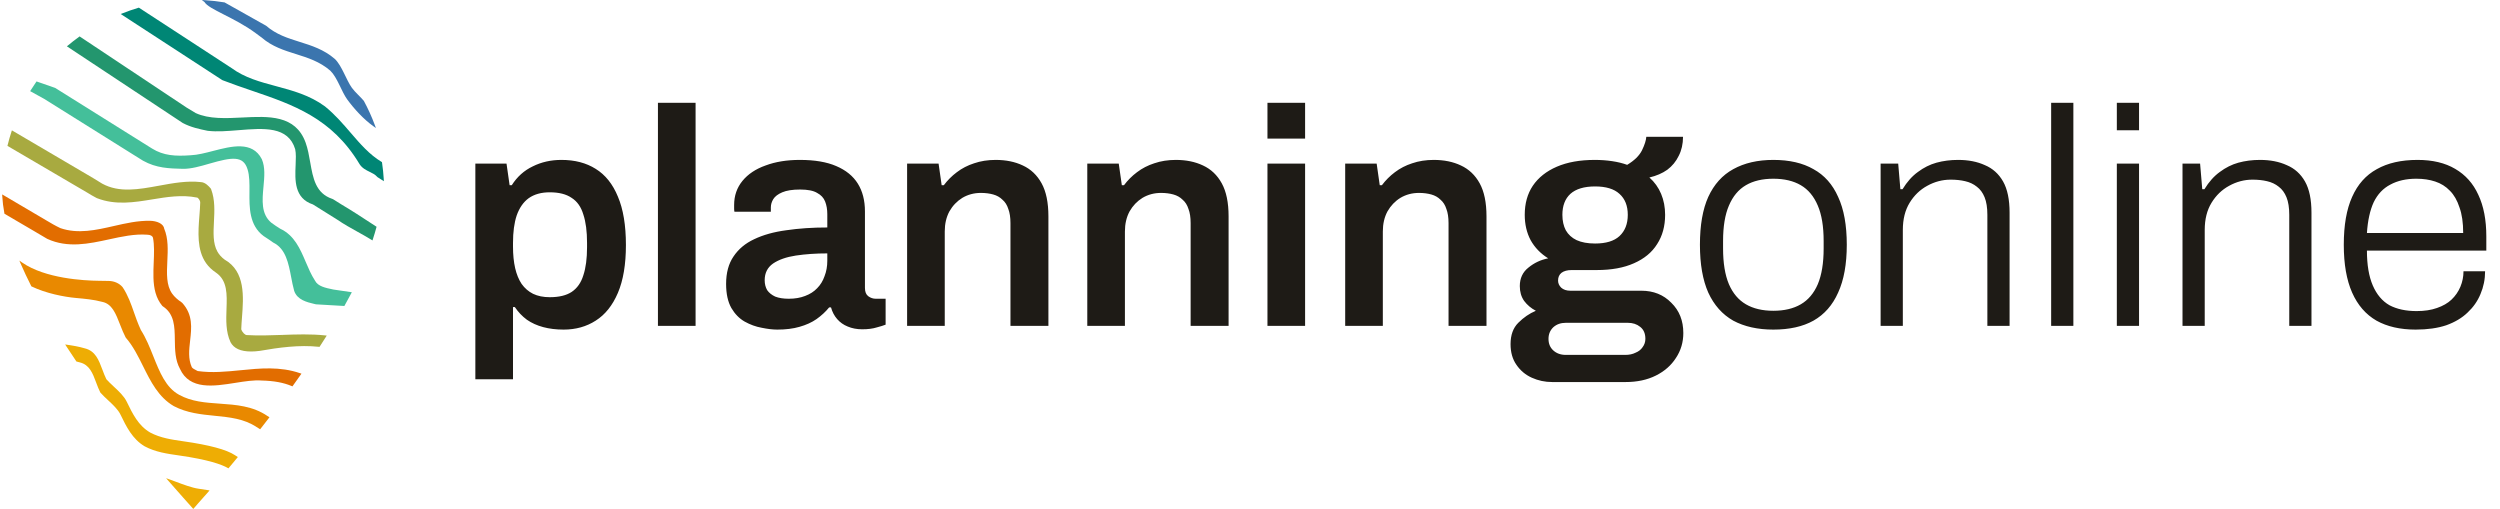 <svg width="280" height="57" viewBox="0 0 280 57" fill="none" xmlns="http://www.w3.org/2000/svg">
<g clip-path="url(#clip0_439_39159)">
<path d="M24.94 8.99C26.029 9.413 27.128 9.787 28.196 10.152C32.813 11.726 37.174 13.213 40.27 18.384C40.564 18.837 40.989 19.045 41.401 19.246C41.717 19.4 42.015 19.546 42.241 19.8L42.273 19.835L42.994 20.295L42.981 20.075C42.944 19.45 42.879 18.823 42.788 18.211L42.78 18.159L42.735 18.131C41.379 17.315 40.356 16.127 39.274 14.87C38.41 13.865 37.515 12.826 36.393 11.914C34.685 10.661 32.773 10.148 30.924 9.652C29.122 9.169 27.42 8.712 25.924 7.617L15.553 0.857L15.502 0.872C14.896 1.053 14.297 1.261 13.723 1.49L13.52 1.571L24.873 8.957L24.94 8.99Z" fill="#008675"/>
<path d="M28.636 3.712L29.306 4.207L29.373 4.116L29.311 4.211C30.472 5.216 31.823 5.64 33.131 6.051C34.45 6.465 35.815 6.893 36.996 7.918C37.776 8.67 38.251 10.256 38.872 11.114C39.651 12.19 40.745 13.375 41.803 14.126L42.103 14.339L41.975 13.994C41.634 13.077 41.226 12.177 40.751 11.299C40.399 10.868 39.778 10.341 39.409 9.832C38.782 8.967 38.303 7.372 37.504 6.604C36.283 5.544 34.896 5.108 33.553 4.687C32.209 4.265 30.94 3.867 29.799 2.88L25.154 0.271L25.127 0.266C24.42 0.15 23.697 0.068 22.978 0.023L22.605 -0L22.902 0.226C23.394 1.065 26.238 1.939 28.637 3.712L28.636 3.712Z" fill="#3B75AE"/>
<path d="M38.296 22.932L37.315 22.319L37.23 22.28C35.353 21.658 35.057 19.964 34.742 18.167C34.612 17.426 34.478 16.659 34.225 15.965C33.097 12.858 30.082 13.012 27.166 13.16C25.315 13.254 23.402 13.351 21.914 12.662C21.548 12.453 21.195 12.232 20.885 12.039L8.981 4.122L8.916 4.079L8.852 4.125C8.429 4.43 8.011 4.756 7.61 5.092L7.494 5.19L20.457 13.769L20.481 13.782C21.381 14.259 22.325 14.456 23.243 14.647L23.276 14.652C24.315 14.776 25.528 14.677 26.704 14.581C29.568 14.347 32.273 14.126 33.061 16.709C33.167 17.196 33.139 17.83 33.109 18.501C33.035 20.153 32.943 22.208 35.05 22.898L37.786 24.61C38.51 25.107 39.284 25.538 40.033 25.953C40.552 26.241 41.089 26.539 41.594 26.853L41.716 26.929L41.761 26.792C41.906 26.352 42.038 25.91 42.154 25.477L42.175 25.398L41.618 25.035C40.523 24.319 39.391 23.579 38.296 22.931V22.932Z" fill="#23966E"/>
<path d="M38.357 32.577L38.289 32.567C37.972 32.522 37.657 32.476 37.359 32.431L37.269 32.412C36.453 32.243 35.61 32.069 35.289 31.447L35.27 31.414C34.854 30.775 34.543 30.045 34.242 29.338C33.616 27.871 32.97 26.354 31.38 25.614C31.065 25.417 30.701 25.183 30.38 24.937C29.227 23.968 29.371 22.419 29.51 20.921C29.614 19.799 29.713 18.739 29.328 17.839L29.315 17.813C28.259 15.767 25.929 16.372 23.868 16.905C23.012 17.127 22.127 17.357 21.372 17.387C19.644 17.516 18.316 17.435 17.033 16.637C16.69 16.423 16.353 16.213 16.021 16.005L6.178 9.847L4.093 9.121L4.043 9.192C3.835 9.492 3.633 9.8 3.442 10.107L3.379 10.209L4.936 11.067L14.977 17.349C15.313 17.559 15.653 17.772 16.016 17.996C17.511 18.835 18.951 18.871 20.477 18.909C21.381 18.927 22.433 18.626 23.451 18.33C25.995 17.593 27.246 17.414 27.723 18.956C27.954 19.669 27.947 20.566 27.939 21.516C27.924 23.252 27.908 25.22 29.512 26.43L29.744 26.583C30.037 26.774 30.312 26.955 30.578 27.152L30.636 27.186C32.008 27.877 32.315 29.489 32.612 31.049C32.708 31.552 32.807 32.072 32.95 32.581C33.288 33.584 34.38 33.844 35.176 34.035L35.35 34.076L35.414 34.086C35.941 34.126 36.477 34.153 36.998 34.179C37.536 34.206 38.02 34.231 38.496 34.266L38.568 34.271L38.603 34.208C38.868 33.734 39.106 33.297 39.33 32.873L39.404 32.732L39.247 32.708C38.949 32.663 38.653 32.62 38.357 32.577Z" fill="#44BF9A"/>
<path d="M31.59 37.511L31.594 37.625L31.577 37.512C30.282 37.558 28.942 37.606 27.633 37.528C27.448 37.523 27.144 37.241 27.02 36.881C27.033 36.448 27.069 35.982 27.104 35.531C27.279 33.248 27.496 30.407 25.16 29.078C24.806 28.816 24.54 28.519 24.346 28.172C23.839 27.258 23.899 26.079 23.962 24.831C24.024 23.623 24.088 22.375 23.652 21.213L23.63 21.154L23.569 21.073C23.383 20.86 22.995 20.419 22.501 20.396C20.96 20.22 19.369 20.511 17.819 20.796C15.525 21.216 13.358 21.614 11.445 20.567C11.103 20.361 10.773 20.156 10.447 19.954L1.333 14.6L1.289 14.734C1.126 15.233 0.98 15.745 0.854 16.257L0.834 16.339L9.785 21.582C10.082 21.766 10.438 21.981 10.83 22.182L10.867 22.198C12.95 23.006 15.034 22.664 17.052 22.332C18.68 22.065 20.363 21.788 22.05 22.125L22.097 22.13C22.163 22.148 22.432 22.415 22.424 22.698C22.413 23.146 22.376 23.621 22.337 24.123L22.335 24.148C22.193 25.954 22.032 28.001 23.09 29.487C23.373 29.884 23.74 30.235 24.18 30.527C25.482 31.417 25.427 32.965 25.369 34.605C25.325 35.859 25.279 37.156 25.817 38.32C26.179 39.017 26.95 39.368 28.116 39.368C28.411 39.368 28.731 39.346 29.076 39.3C31.227 38.923 33.521 38.607 35.717 38.843L35.786 38.851L35.824 38.792C36.052 38.442 36.276 38.091 36.498 37.739L36.595 37.585L36.414 37.566C34.803 37.395 33.169 37.454 31.59 37.511L31.59 37.511Z" fill="#A8AA40"/>
<path d="M26.948 41.466L26.942 41.466C25.369 41.623 23.742 41.785 22.145 41.558C22.102 41.535 22.058 41.513 22.012 41.489C21.823 41.393 21.537 41.248 21.48 41.121C21.062 40.189 21.175 39.195 21.294 38.143C21.455 36.721 21.622 35.251 20.414 33.927L20.34 33.864C19.879 33.555 19.535 33.24 19.29 32.901C18.613 31.965 18.675 30.645 18.741 29.247C18.801 28.003 18.862 26.717 18.387 25.601C18.305 25.027 17.528 24.747 16.835 24.73C15.459 24.695 14.073 25.011 12.736 25.317C10.769 25.766 8.736 26.23 6.764 25.551C6.197 25.283 5.704 24.994 5.164 24.671L0.244 21.775L0.255 21.986C0.287 22.582 0.366 23.223 0.491 23.889L0.5 23.94L3.673 25.797C4.155 26.086 4.685 26.402 5.27 26.74L5.306 26.759C7.614 27.811 9.947 27.302 12.219 26.808C13.622 26.502 15.073 26.184 16.478 26.286C16.849 26.295 17.065 26.412 17.134 26.631C17.297 27.459 17.256 28.435 17.216 29.378C17.168 30.538 17.118 31.738 17.421 32.798C17.58 33.354 17.82 33.822 18.153 34.229L18.186 34.269L18.255 34.32C19.543 35.178 19.562 36.58 19.582 38.064C19.597 39.176 19.613 40.325 20.156 41.31C21.235 43.695 23.948 43.264 26.345 42.882C27.424 42.711 28.444 42.548 29.316 42.62C30.687 42.654 31.753 42.85 32.669 43.238L32.753 43.273L32.805 43.2C33.096 42.795 33.386 42.386 33.675 41.974L33.761 41.851L33.619 41.802C31.367 41.026 29.12 41.249 26.948 41.466L26.948 41.466Z" fill="#E26D00"/>
<path d="M24.625 45.21C22.996 45.096 21.456 44.989 20.055 44.214C18.572 43.403 17.891 41.702 17.171 39.902C16.767 38.892 16.349 37.847 15.777 36.962C15.611 36.599 15.455 36.223 15.312 35.843C15.211 35.574 15.116 35.301 15.02 35.027L15.011 35.002C14.678 34.051 14.334 33.066 13.743 32.181L13.714 32.142C13.353 31.727 12.8 31.481 12.197 31.466C11.85 31.457 11.489 31.453 11.118 31.449H11.094C9.364 31.43 5.065 31.193 2.493 29.412L2.166 29.186L2.324 29.55C2.672 30.352 3.067 31.188 3.496 32.036L3.514 32.071L3.549 32.087C5.144 32.852 7.161 33.253 8.516 33.374C9.484 33.46 10.485 33.549 11.458 33.81C12.544 34.036 12.961 35.106 13.445 36.346L13.472 36.416C13.664 36.906 13.839 37.344 14.062 37.774L14.115 37.851C14.906 38.762 15.476 39.91 16.027 41.021C16.874 42.726 17.749 44.489 19.47 45.487C20.947 46.26 22.527 46.416 24.054 46.568C25.73 46.735 27.313 46.892 28.727 47.822L29.137 48.078L29.2 47.998C29.498 47.617 29.799 47.228 30.104 46.832L30.18 46.733L29.951 46.59C28.308 45.467 26.436 45.336 24.625 45.21V45.21Z" fill="#E98900"/>
<path d="M20.554 49.427H20.554C19.281 49.246 17.965 49.059 16.801 48.433C15.488 47.656 14.857 46.357 14.188 44.981C13.887 44.361 13.303 43.818 12.738 43.293C12.435 43.012 12.15 42.746 11.914 42.477C11.754 42.158 11.626 41.823 11.482 41.438L11.465 41.395C11.063 40.319 10.683 39.302 9.494 39.014C8.817 38.812 8.128 38.7 7.544 38.616L7.297 38.581L7.433 38.79C7.779 39.323 8.151 39.883 8.537 40.455L8.561 40.49L8.708 40.527C8.785 40.546 8.863 40.565 8.946 40.59C10.024 40.851 10.384 41.812 10.769 42.843L10.785 42.887C10.93 43.272 11.062 43.618 11.23 43.949L11.245 43.972C11.49 44.254 11.784 44.527 12.095 44.816C12.645 45.327 13.213 45.855 13.496 46.437C14.149 47.782 14.825 49.173 16.201 49.987C17.405 50.635 18.741 50.824 20.034 51.008C23.353 51.48 24.84 52.03 25.503 52.409L25.585 52.456L25.646 52.383C25.939 52.034 26.242 51.669 26.557 51.287L26.638 51.188L26.299 50.972C25.376 50.357 23.443 49.837 20.555 49.427L20.554 49.427Z" fill="#EEAD04"/>
<path d="M22.241 54.737C21.5 54.632 20.542 54.272 19.697 53.955C19.452 53.863 19.22 53.775 19.009 53.701L18.605 53.558L18.885 53.882C19.644 54.76 21.543 56.883 21.562 56.904L21.648 57L22.223 56.34C22.497 56.034 22.874 55.611 23.338 55.081L23.472 54.928L23.271 54.895C22.885 54.831 22.532 54.778 22.241 54.737L22.241 54.737Z" fill="#EEAD04"/>
</g>
<path d="M53.24 42.478V18.324H56.73L57.076 20.743H57.318C57.917 19.799 58.7 19.096 59.667 18.635C60.635 18.151 61.706 17.91 62.881 17.91C64.378 17.91 65.657 18.244 66.716 18.912C67.799 19.58 68.629 20.616 69.204 22.022C69.803 23.427 70.103 25.235 70.103 27.447C70.103 29.612 69.803 31.397 69.204 32.803C68.605 34.208 67.776 35.245 66.716 35.913C65.68 36.581 64.482 36.915 63.123 36.915C62.294 36.915 61.533 36.822 60.842 36.638C60.151 36.454 59.541 36.178 59.011 35.809C58.481 35.417 58.032 34.945 57.663 34.392H57.456V42.478H53.24ZM61.568 33.286C62.605 33.286 63.422 33.091 64.021 32.699C64.643 32.284 65.081 31.662 65.334 30.833C65.611 30.004 65.749 28.956 65.749 27.689V27.205C65.749 25.915 65.611 24.855 65.334 24.026C65.081 23.174 64.643 22.552 64.021 22.16C63.422 21.745 62.605 21.538 61.568 21.538C60.623 21.538 59.84 21.757 59.218 22.194C58.619 22.632 58.17 23.277 57.87 24.13C57.594 24.959 57.456 25.984 57.456 27.205V27.619C57.456 28.518 57.536 29.324 57.698 30.038C57.859 30.729 58.101 31.317 58.423 31.801C58.769 32.284 59.195 32.653 59.702 32.906C60.232 33.16 60.854 33.286 61.568 33.286ZM73.689 36.5V11.517H77.905V36.5H73.689ZM87.06 36.915C86.554 36.915 85.966 36.846 85.298 36.707C84.653 36.592 84.02 36.362 83.398 36.016C82.799 35.671 82.303 35.164 81.912 34.496C81.52 33.805 81.324 32.906 81.324 31.801C81.324 30.557 81.601 29.532 82.154 28.725C82.707 27.896 83.478 27.251 84.469 26.79C85.482 26.306 86.68 25.972 88.062 25.788C89.468 25.581 91 25.477 92.658 25.477V23.991C92.658 23.461 92.578 22.989 92.416 22.575C92.255 22.16 91.956 21.837 91.518 21.607C91.103 21.354 90.47 21.227 89.618 21.227C88.765 21.227 88.097 21.331 87.613 21.538C87.129 21.745 86.796 21.999 86.611 22.298C86.427 22.598 86.335 22.909 86.335 23.231V23.715H82.257C82.234 23.6 82.223 23.485 82.223 23.369C82.223 23.254 82.223 23.116 82.223 22.955C82.223 21.918 82.534 21.02 83.156 20.259C83.778 19.499 84.642 18.923 85.747 18.532C86.853 18.117 88.132 17.91 89.583 17.91C91.242 17.91 92.601 18.14 93.66 18.601C94.743 19.061 95.549 19.718 96.079 20.57C96.609 21.423 96.874 22.459 96.874 23.68V32.25C96.874 32.688 97.001 32.998 97.254 33.183C97.507 33.367 97.784 33.459 98.083 33.459H99.189V36.362C98.959 36.454 98.625 36.558 98.187 36.673C97.749 36.811 97.208 36.88 96.563 36.88C95.964 36.88 95.423 36.776 94.939 36.569C94.478 36.385 94.087 36.108 93.764 35.74C93.442 35.371 93.211 34.934 93.073 34.427H92.866C92.474 34.91 92.002 35.348 91.449 35.74C90.919 36.108 90.285 36.396 89.548 36.604C88.834 36.811 88.005 36.915 87.06 36.915ZM88.339 33.459C89.03 33.459 89.641 33.355 90.17 33.148C90.723 32.941 91.172 32.653 91.518 32.284C91.886 31.916 92.163 31.467 92.347 30.937C92.555 30.407 92.658 29.831 92.658 29.209V28.38C91.391 28.38 90.216 28.46 89.134 28.622C88.074 28.783 87.222 29.082 86.577 29.52C85.955 29.958 85.644 30.58 85.644 31.386C85.644 31.801 85.736 32.169 85.92 32.492C86.127 32.791 86.427 33.033 86.819 33.217C87.233 33.379 87.74 33.459 88.339 33.459ZM101.596 36.5V18.324H105.121L105.466 20.743H105.708C106.123 20.19 106.607 19.706 107.16 19.292C107.735 18.854 108.38 18.52 109.095 18.29C109.832 18.036 110.638 17.91 111.513 17.91C112.665 17.91 113.679 18.117 114.554 18.532C115.453 18.946 116.155 19.614 116.662 20.536C117.169 21.457 117.422 22.69 117.422 24.233V36.5H113.172V24.993C113.172 24.348 113.091 23.819 112.93 23.404C112.792 22.966 112.573 22.621 112.274 22.367C111.997 22.091 111.652 21.895 111.237 21.78C110.822 21.665 110.362 21.607 109.855 21.607C109.095 21.607 108.404 21.791 107.782 22.16C107.183 22.529 106.699 23.035 106.33 23.68C105.985 24.325 105.812 25.074 105.812 25.926V36.5H101.596ZM121.776 36.5V18.324H125.3L125.646 20.743H125.888C126.302 20.19 126.786 19.706 127.339 19.292C127.915 18.854 128.56 18.52 129.274 18.29C130.011 18.036 130.817 17.91 131.693 17.91C132.845 17.91 133.858 18.117 134.734 18.532C135.632 18.946 136.335 19.614 136.841 20.536C137.348 21.457 137.602 22.69 137.602 24.233V36.5H133.351V24.993C133.351 24.348 133.271 23.819 133.109 23.404C132.971 22.966 132.752 22.621 132.453 22.367C132.176 22.091 131.831 21.895 131.416 21.78C131.002 21.665 130.541 21.607 130.034 21.607C129.274 21.607 128.583 21.791 127.961 22.16C127.362 22.529 126.878 23.035 126.51 23.68C126.164 24.325 125.991 25.074 125.991 25.926V36.5H121.776ZM141.955 15.525V11.517H146.171V15.525H141.955ZM141.955 36.5V18.324H146.171V36.5H141.955ZM150.661 36.5V18.324H154.186L154.531 20.743H154.773C155.188 20.19 155.671 19.706 156.224 19.292C156.8 18.854 157.445 18.52 158.159 18.29C158.896 18.036 159.703 17.91 160.578 17.91C161.73 17.91 162.744 18.117 163.619 18.532C164.517 18.946 165.22 19.614 165.727 20.536C166.234 21.457 166.487 22.69 166.487 24.233V36.5H162.237V24.993C162.237 24.348 162.156 23.819 161.995 23.404C161.857 22.966 161.638 22.621 161.338 22.367C161.062 22.091 160.716 21.895 160.302 21.78C159.887 21.665 159.426 21.607 158.92 21.607C158.159 21.607 157.468 21.791 156.846 22.16C156.247 22.529 155.764 23.035 155.395 23.68C155.049 24.325 154.877 25.074 154.877 25.926V36.5H150.661ZM173.847 42.789C173.04 42.789 172.28 42.628 171.566 42.305C170.852 41.983 170.276 41.499 169.838 40.854C169.401 40.232 169.182 39.46 169.182 38.539C169.182 37.525 169.47 36.73 170.046 36.154C170.644 35.556 171.301 35.106 172.015 34.807C171.485 34.53 171.048 34.162 170.702 33.701C170.38 33.24 170.218 32.688 170.218 32.042C170.218 31.167 170.541 30.476 171.186 29.969C171.831 29.439 172.568 29.094 173.397 28.933C172.545 28.403 171.888 27.723 171.428 26.894C170.99 26.064 170.771 25.12 170.771 24.06C170.771 22.793 171.071 21.711 171.67 20.812C172.292 19.891 173.19 19.177 174.365 18.67C175.54 18.163 176.956 17.91 178.615 17.91C179.283 17.91 179.928 17.956 180.55 18.048C181.172 18.14 181.736 18.278 182.243 18.462C183.05 17.979 183.602 17.437 183.902 16.838C184.201 16.216 184.363 15.71 184.386 15.318H188.498C188.498 16.124 188.336 16.838 188.014 17.46C187.714 18.082 187.288 18.601 186.735 19.015C186.182 19.407 185.514 19.695 184.731 19.879C185.307 20.386 185.745 20.997 186.044 21.711C186.344 22.425 186.493 23.208 186.493 24.06C186.493 25.327 186.194 26.422 185.595 27.343C185.019 28.265 184.155 28.979 183.003 29.485C181.875 29.992 180.481 30.246 178.822 30.246H176.023C175.54 30.246 175.16 30.349 174.883 30.557C174.63 30.764 174.503 31.052 174.503 31.421C174.503 31.72 174.618 31.985 174.849 32.215C175.102 32.446 175.448 32.561 175.885 32.561H183.833C185.192 32.561 186.309 33.01 187.185 33.908C188.083 34.784 188.532 35.913 188.532 37.295C188.532 38.331 188.256 39.264 187.703 40.094C187.173 40.923 186.424 41.58 185.457 42.063C184.489 42.547 183.361 42.789 182.071 42.789H173.847ZM175.367 39.748H182.036C182.474 39.748 182.854 39.667 183.176 39.506C183.522 39.368 183.787 39.161 183.971 38.884C184.178 38.608 184.282 38.297 184.282 37.951C184.282 37.352 184.086 36.903 183.695 36.604C183.326 36.304 182.865 36.154 182.312 36.154H175.367C174.814 36.154 174.353 36.316 173.985 36.638C173.616 36.984 173.432 37.422 173.432 37.951C173.432 38.481 173.605 38.907 173.95 39.23C174.319 39.575 174.791 39.748 175.367 39.748ZM178.65 27.274C179.871 27.274 180.78 26.997 181.379 26.445C182.001 25.869 182.312 25.074 182.312 24.06C182.312 23.047 182.001 22.264 181.379 21.711C180.78 21.158 179.871 20.881 178.65 20.881C177.429 20.881 176.507 21.158 175.885 21.711C175.286 22.264 174.987 23.047 174.987 24.06C174.987 24.728 175.114 25.304 175.367 25.788C175.643 26.272 176.046 26.64 176.576 26.894C177.129 27.147 177.82 27.274 178.65 27.274ZM198.616 36.915C196.865 36.915 195.368 36.581 194.124 35.913C192.903 35.221 191.97 34.173 191.325 32.768C190.703 31.363 190.392 29.578 190.392 27.412C190.392 25.224 190.703 23.438 191.325 22.056C191.97 20.651 192.903 19.614 194.124 18.946C195.368 18.255 196.865 17.91 198.616 17.91C200.413 17.91 201.91 18.255 203.108 18.946C204.329 19.614 205.25 20.651 205.872 22.056C206.517 23.438 206.84 25.224 206.84 27.412C206.84 29.578 206.517 31.363 205.872 32.768C205.25 34.173 204.329 35.221 203.108 35.913C201.91 36.581 200.413 36.915 198.616 36.915ZM198.616 34.807C199.837 34.807 200.862 34.565 201.691 34.081C202.521 33.597 203.154 32.849 203.592 31.835C204.029 30.799 204.248 29.462 204.248 27.827V26.997C204.248 25.362 204.029 24.037 203.592 23.024C203.154 21.987 202.521 21.227 201.691 20.743C200.862 20.259 199.837 20.017 198.616 20.017C197.395 20.017 196.37 20.259 195.541 20.743C194.711 21.227 194.078 21.987 193.64 23.024C193.202 24.037 192.984 25.362 192.984 26.997V27.827C192.984 29.462 193.202 30.799 193.64 31.835C194.078 32.849 194.711 33.597 195.541 34.081C196.37 34.565 197.395 34.807 198.616 34.807ZM210.629 36.5V18.324H212.599L212.841 21.192H213.083C213.589 20.363 214.165 19.718 214.81 19.257C215.455 18.773 216.146 18.428 216.884 18.221C217.644 18.013 218.45 17.91 219.302 17.91C220.454 17.91 221.456 18.105 222.309 18.497C223.184 18.866 223.864 19.476 224.347 20.328C224.831 21.181 225.073 22.344 225.073 23.819V36.5H222.585V24.06C222.585 23.254 222.481 22.598 222.274 22.091C222.067 21.584 221.779 21.192 221.41 20.916C221.042 20.616 220.604 20.409 220.097 20.294C219.613 20.179 219.072 20.121 218.473 20.121C217.552 20.121 216.676 20.352 215.847 20.812C215.041 21.25 214.384 21.883 213.877 22.713C213.371 23.542 213.117 24.556 213.117 25.753V36.5H210.629ZM229.729 36.5V11.517H232.217V36.5H229.729ZM237.085 14.592V11.517H239.573V14.592H237.085ZM237.085 36.5V18.324H239.573V36.5H237.085ZM244.441 36.5V18.324H246.411L246.653 21.192H246.895C247.402 20.363 247.977 19.718 248.623 19.257C249.268 18.773 249.959 18.428 250.696 18.221C251.456 18.013 252.262 17.91 253.115 17.91C254.266 17.91 255.268 18.105 256.121 18.497C256.996 18.866 257.676 19.476 258.16 20.328C258.643 21.181 258.885 22.344 258.885 23.819V36.5H256.397V24.06C256.397 23.254 256.294 22.598 256.086 22.091C255.879 21.584 255.591 21.192 255.222 20.916C254.854 20.616 254.416 20.409 253.909 20.294C253.426 20.179 252.884 20.121 252.285 20.121C251.364 20.121 250.488 20.352 249.659 20.812C248.853 21.25 248.196 21.883 247.69 22.713C247.183 23.542 246.929 24.556 246.929 25.753V36.5H244.441ZM270.555 36.915C268.828 36.915 267.365 36.581 266.167 35.913C264.969 35.221 264.059 34.173 263.437 32.768C262.815 31.363 262.504 29.578 262.504 27.412C262.504 25.224 262.815 23.438 263.437 22.056C264.059 20.651 264.981 19.614 266.202 18.946C267.423 18.255 268.943 17.91 270.763 17.91C272.444 17.91 273.85 18.244 274.978 18.912C276.13 19.58 276.994 20.547 277.57 21.814C278.169 23.081 278.468 24.636 278.468 26.479V28.069H265.096C265.096 29.658 265.315 30.96 265.752 31.973C266.19 32.987 266.812 33.724 267.618 34.185C268.448 34.623 269.461 34.841 270.659 34.841C271.534 34.841 272.295 34.726 272.94 34.496C273.608 34.266 274.149 33.955 274.564 33.563C275.001 33.148 275.335 32.664 275.566 32.112C275.796 31.559 275.911 30.983 275.911 30.384H278.33C278.33 31.282 278.157 32.135 277.812 32.941C277.489 33.724 277.006 34.415 276.361 35.014C275.739 35.613 274.944 36.085 273.976 36.431C273.009 36.753 271.869 36.915 270.555 36.915ZM265.096 26.099H275.877C275.877 24.947 275.739 23.991 275.462 23.231C275.209 22.448 274.852 21.826 274.391 21.365C273.93 20.881 273.377 20.536 272.732 20.328C272.11 20.121 271.408 20.017 270.625 20.017C269.496 20.017 268.528 20.236 267.722 20.674C266.916 21.089 266.294 21.745 265.856 22.644C265.441 23.542 265.188 24.694 265.096 26.099Z" fill="#1E1B16"/>
<defs>
<clipPath id="clip0_439_39159">
<rect width="42.75" height="57" fill="white" transform="translate(0.244)"/>
</clipPath>
</defs>
</svg>
